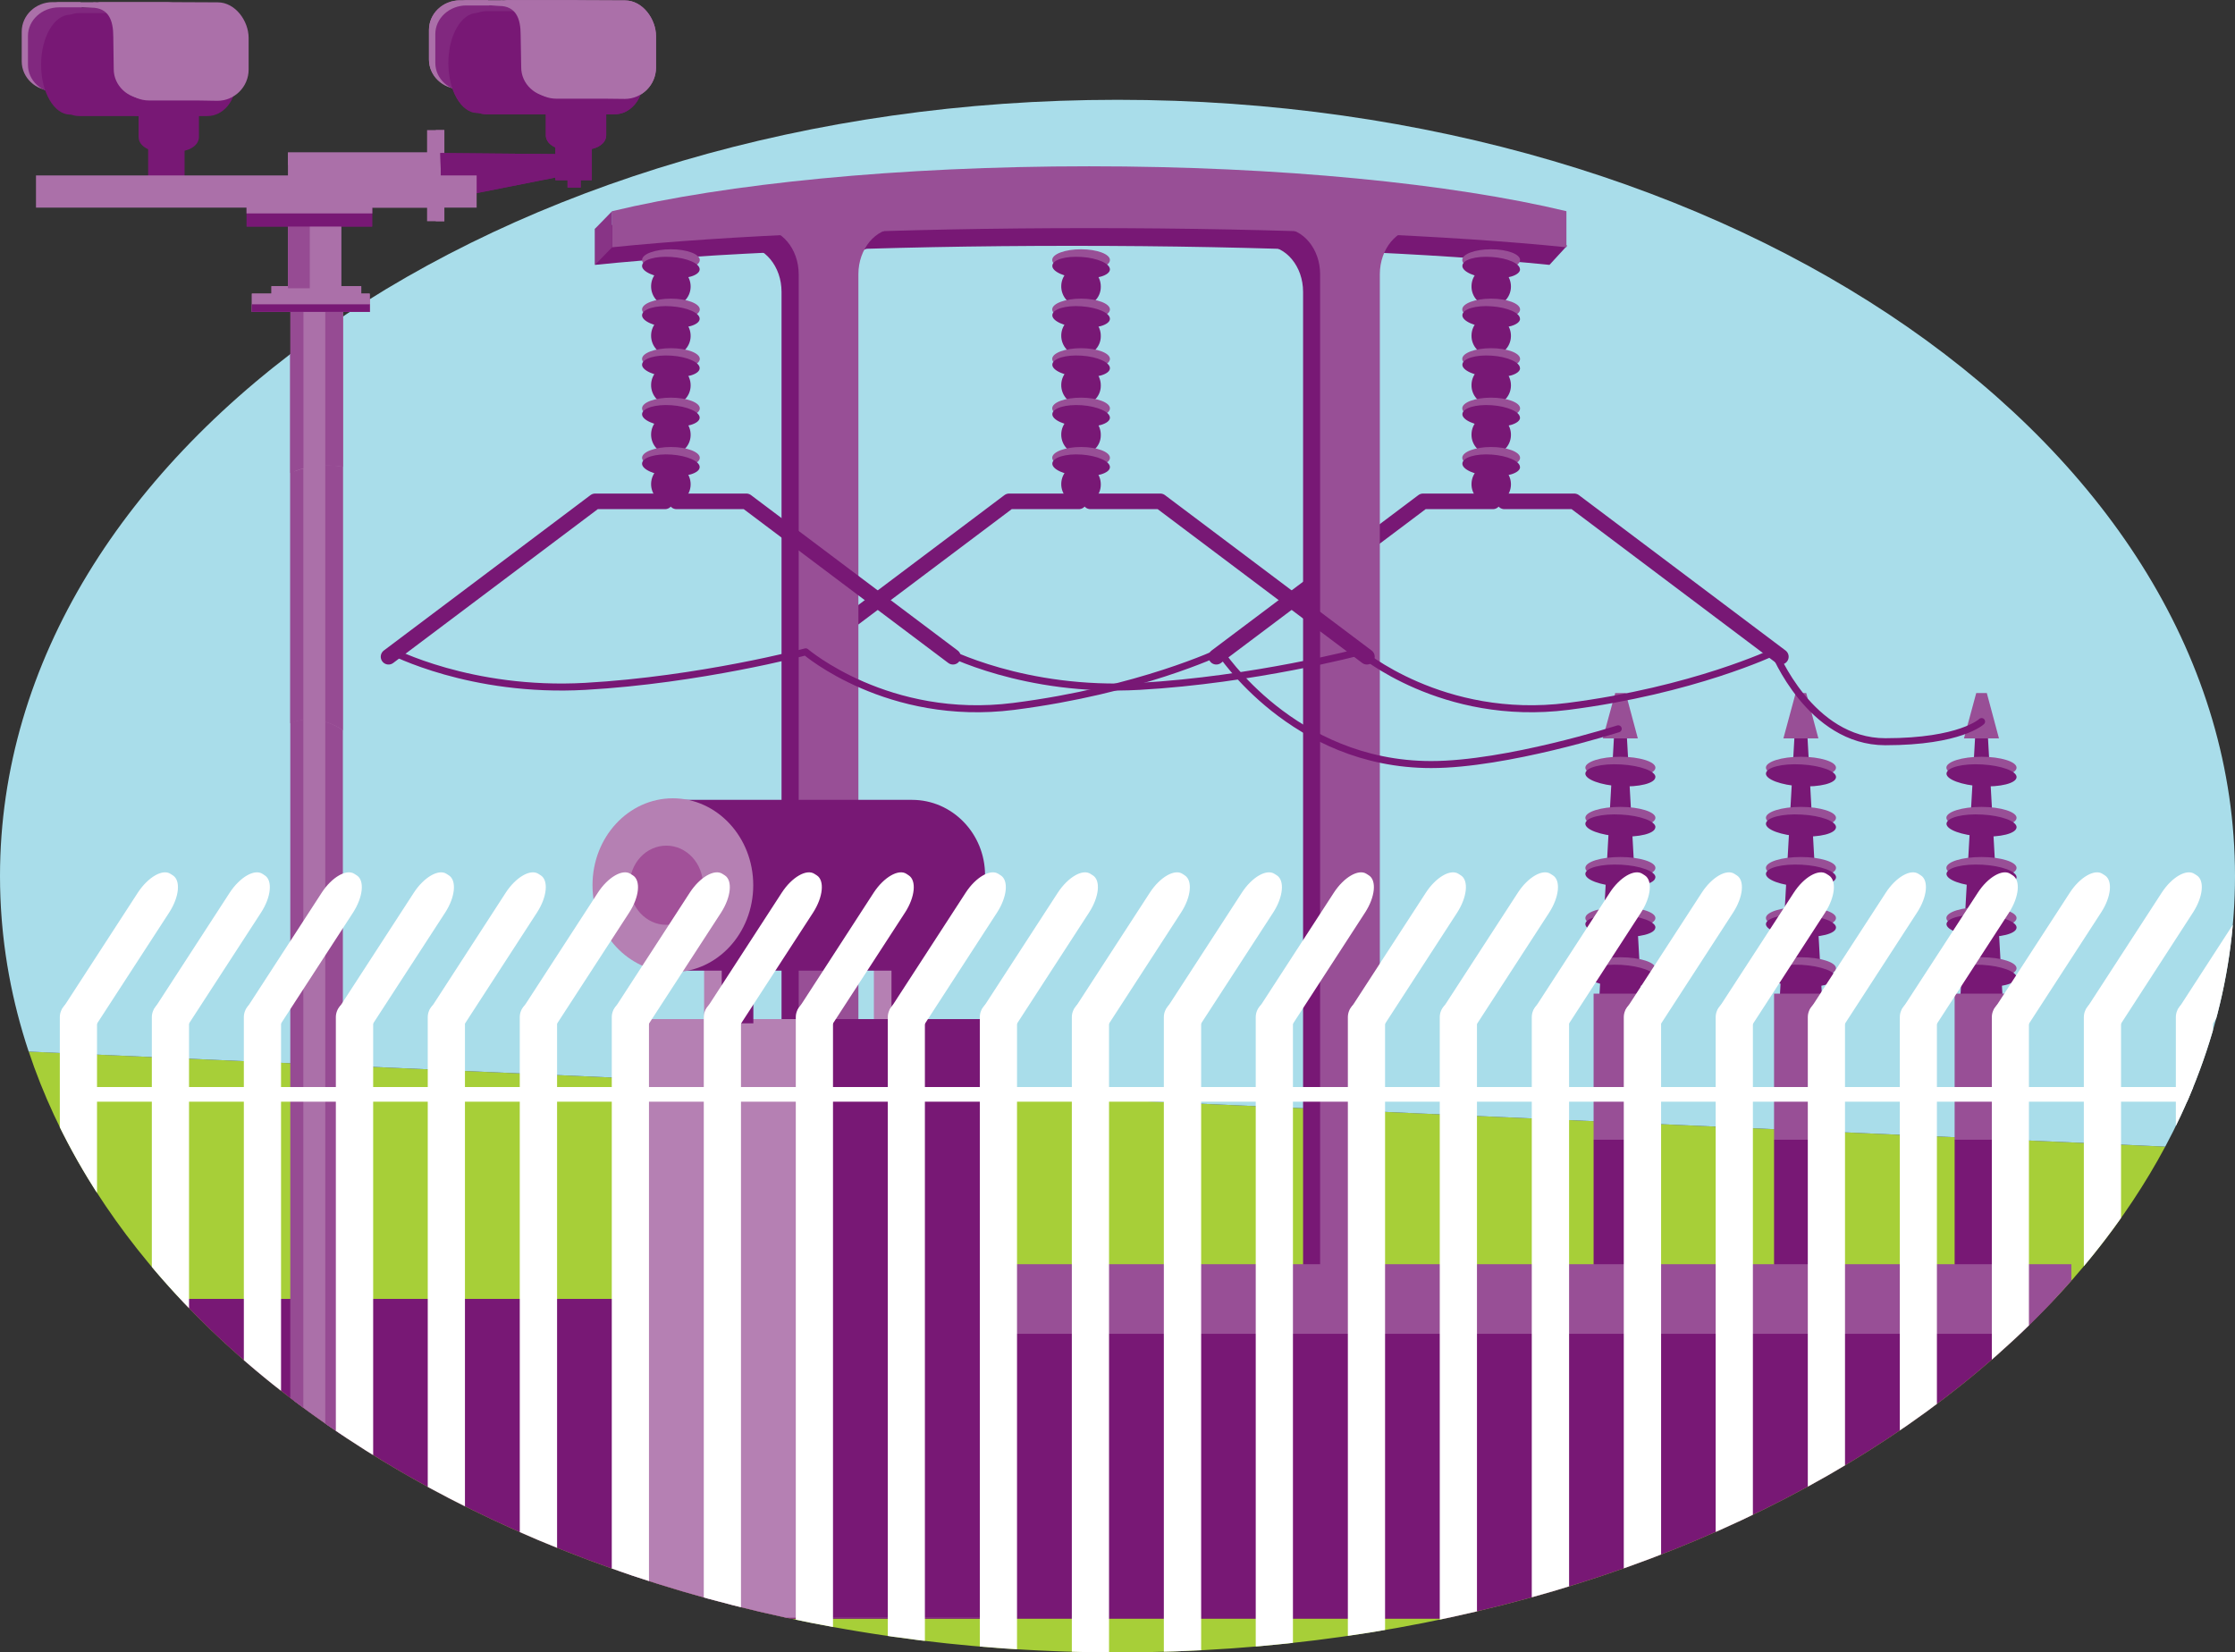 <?xml version="1.0" encoding="UTF-8"?>
<svg xmlns="http://www.w3.org/2000/svg" xmlns:xlink="http://www.w3.org/1999/xlink" id="Layer_2" viewBox="0 0 200.64 148.35">
  <rect x="0" y="0" width="200.64" height="148.35" fill="#333333" stroke="none"/>
  <defs>
    <style>.cls-1{clip-path:url(#clippath);}.cls-2,.cls-3,.cls-4{fill:none;}.cls-2,.cls-5,.cls-6,.cls-7,.cls-8,.cls-9,.cls-10,.cls-11,.cls-12,.cls-13,.cls-14,.cls-15,.cls-16{stroke-width:0px;}.cls-3{stroke-width:1.4px;}.cls-3,.cls-4{stroke:#781875;stroke-linecap:round;stroke-linejoin:round;}.cls-4{stroke-width:.63px;}.cls-5{fill:#781875;}.cls-6{fill:#883486;}.cls-7{fill:#964b93;}.cls-8{fill:#ab70a9;}.cls-9{fill:#a9ddea;}.cls-10{fill:#a7cf38;}.cls-11{fill:#a25199;}.cls-12{fill:#b580b3;}.cls-13{fill:#984f96;}.cls-14{fill:#81287f;}.cls-15{fill:#7c8d9c;}.cls-16{fill:#fff;}</style>
    <clipPath id="clippath">
      <path class="cls-2" d="m0,78.65c0,38.49,44.91,69.7,100.32,69.7s100.32-31.2,100.32-69.7S155.73,8.96,100.32,8.96,0,40.16,0,78.65Z"></path>
    </clipPath>
  </defs>
  <g id="Layer_2-2">
    <g id="Utilities_Graphic">
      <g id="CCTV">
        <g class="cls-1">
          <path class="cls-10" d="m2.58,94.41c10.28,30.9,50.14,53.94,97.75,53.94,43.11,0,79.86-18.89,94.05-45.41"></path>
          <path class="cls-9" d="m194.38,102.94c4.05-7.56,6.26-15.75,6.26-24.29,0-38.49-44.91-69.7-100.32-69.7S0,40.16,0,78.65c0,5.42.89,10.7,2.57,15.76"></path>
          <polyline class="cls-3" points="96.85 45.01 90.59 45.01 72.04 58.96"></polyline>
          <polyline class="cls-3" points="135.05 45.01 141.32 45.01 159.87 58.96"></polyline>
          <polyline class="cls-3" points="134.02 45.01 127.75 45.01 109.19 58.96"></polyline>
          <path class="cls-5" d="m139.09,23.78c-10.26-1.05-25.65-1.71-42.85-1.71s-32.56.66-42.82,1.71v-3.24c10.26-2.46,25.63-4.03,42.82-4.03s34.2,3.07,44.45,5.54l-1.59,1.73h-.01Z"></path>
          <path class="cls-5" d="m70.16,122.46V26.2c0-2.28-1.53-4.13-3.42-4.13h12.21c-1.89,0-3.42,1.85-3.42,4.13v96.09l-5.36.17h-.01Z"></path>
          <path class="cls-5" d="m116.98,122.46V26.2c0-2.28-1.53-4.13-3.43-4.13h12.21c-1.9,0-3.43,1.85-3.43,4.13v96.09l-5.36.17h0Z"></path>
          <path class="cls-13" d="m140.62,22.2c-10.26-1.05-25.64-1.72-42.85-1.72s-32.57.67-42.82,1.72v-3.24c10.25-2.46,25.63-4.03,42.82-4.03s32.59,1.57,42.85,4.03v3.24Z"></path>
          <path class="cls-13" d="m71.7,120.88V24.62c0-2.27-1.54-4.12-3.43-4.12h12.21c-1.89,0-3.42,1.84-3.42,4.12v96.09l-5.35.17h-.01Z"></path>
          <path class="cls-13" d="m118.51,120.88V24.62c0-2.27-1.53-4.12-3.43-4.12h12.21c-1.89,0-3.42,1.84-3.42,4.12v96.09s-5.36.17-5.36.17Z"></path>
          <polygon class="cls-6" points="54.95 18.96 53.41 20.54 53.41 23.78 54.95 22.2 54.95 18.96"></polygon>
          <path class="cls-13" d="m62.82,23.34c0,.54-1.16.97-2.59.97s-2.59-.43-2.59-.97,1.17-.96,2.59-.96,2.59.43,2.59.96Z"></path>
          <path class="cls-5" d="m62.81,24.19c-.02.54-1.2.89-2.63.8s-2.57-.61-2.54-1.13c.02-.55,1.21-.89,2.63-.79,1.44.09,2.57.6,2.54,1.13h0Z"></path>
          <path class="cls-5" d="m62,25.76c-.02.99-.83,1.77-1.81,1.75-.98-.02-1.76-.84-1.74-1.84.02-.99.82-1.77,1.81-1.75.98.02,1.76.85,1.74,1.84Z"></path>
          <path class="cls-13" d="m62.82,27.78c0,.53-1.16.96-2.59.96s-2.59-.43-2.59-.96,1.17-.97,2.59-.97,2.59.44,2.59.97Z"></path>
          <path class="cls-5" d="m62.81,28.63c-.02.54-1.2.89-2.63.8-1.43-.1-2.57-.61-2.54-1.14.02-.54,1.21-.9,2.63-.79,1.44.1,2.57.6,2.54,1.14h0Z"></path>
          <path class="cls-5" d="m62,30.19c-.02.99-.83,1.77-1.81,1.75-.98-.02-1.76-.85-1.74-1.84.02-.99.82-1.77,1.81-1.75.98.02,1.76.85,1.74,1.84Z"></path>
          <path class="cls-13" d="m62.82,32.22c0,.53-1.16.97-2.59.97s-2.59-.44-2.59-.97,1.17-.96,2.59-.96,2.59.43,2.59.96Z"></path>
          <path class="cls-5" d="m62.81,33.07c-.02.53-1.2.89-2.63.79s-2.57-.61-2.54-1.13c.02-.54,1.21-.9,2.63-.8,1.44.09,2.57.61,2.54,1.14Z"></path>
          <path class="cls-5" d="m62,34.64c-.02.98-.83,1.77-1.81,1.74-.98-.02-1.76-.85-1.74-1.84.02-.99.82-1.77,1.81-1.75.98.02,1.76.85,1.74,1.84h0Z"></path>
          <path class="cls-13" d="m62.82,36.66c0,.54-1.16.97-2.59.97s-2.59-.43-2.59-.97,1.17-.96,2.59-.96,2.59.43,2.59.96Z"></path>
          <path class="cls-5" d="m62.81,37.51c-.02.53-1.2.89-2.63.8-1.43-.1-2.57-.61-2.54-1.14.02-.53,1.21-.89,2.63-.79,1.44.1,2.57.6,2.54,1.14h0Z"></path>
          <path class="cls-5" d="m62,39.08c-.02.98-.83,1.76-1.81,1.74-.98-.02-1.76-.85-1.74-1.84.02-.99.82-1.76,1.81-1.75.98.02,1.76.85,1.74,1.84h0Z"></path>
          <path class="cls-13" d="m62.82,41.1c0,.53-1.16.97-2.59.97s-2.59-.44-2.59-.97,1.17-.97,2.59-.97,2.59.44,2.59.97Z"></path>
          <path class="cls-5" d="m62.81,41.95c-.02.53-1.2.89-2.63.8-1.43-.1-2.57-.61-2.54-1.14.02-.54,1.21-.9,2.63-.8,1.44.1,2.57.61,2.54,1.14Z"></path>
          <path class="cls-5" d="m62,43.52c-.02.98-.83,1.76-1.81,1.74-.98-.02-1.76-.85-1.74-1.83.02-.99.82-1.77,1.81-1.75.98.02,1.76.85,1.74,1.84Z"></path>
          <path class="cls-13" d="m136.46,23.34c0,.54-1.16.97-2.6.97s-2.59-.43-2.59-.97,1.16-.96,2.59-.96,2.6.43,2.6.96Z"></path>
          <path class="cls-5" d="m136.46,24.19c-.03.54-1.2.89-2.64.8-1.43-.09-2.57-.61-2.54-1.13.02-.55,1.2-.89,2.63-.79,1.43.09,2.57.6,2.54,1.13h0Z"></path>
          <path class="cls-5" d="m135.64,25.76c-.02.99-.82,1.77-1.8,1.75s-1.77-.84-1.74-1.84c.02-.99.82-1.77,1.8-1.75s1.76.85,1.74,1.84Z"></path>
          <path class="cls-13" d="m136.46,27.78c0,.53-1.16.96-2.6.96s-2.59-.43-2.59-.96,1.16-.97,2.59-.97,2.6.44,2.6.97Z"></path>
          <path class="cls-5" d="m136.46,28.63c-.03.54-1.2.89-2.64.8-1.43-.1-2.57-.61-2.54-1.14.02-.54,1.2-.9,2.63-.79,1.43.1,2.57.6,2.54,1.14h0Z"></path>
          <path class="cls-5" d="m135.64,30.19c-.02.99-.82,1.77-1.8,1.75s-1.77-.85-1.74-1.84c.02-.99.82-1.77,1.8-1.75s1.76.85,1.74,1.84Z"></path>
          <path class="cls-13" d="m136.46,32.22c0,.53-1.16.97-2.6.97s-2.59-.44-2.59-.97,1.16-.96,2.59-.96,2.6.43,2.6.96Z"></path>
          <path class="cls-5" d="m136.46,33.07c-.03.53-1.2.89-2.64.79-1.43-.1-2.57-.61-2.54-1.13.02-.54,1.2-.9,2.63-.8,1.43.09,2.57.61,2.54,1.14h0Z"></path>
          <path class="cls-5" d="m135.64,34.64c-.02.98-.82,1.77-1.8,1.74-.98-.02-1.77-.85-1.74-1.84.02-.99.82-1.77,1.8-1.75s1.76.85,1.74,1.84h0Z"></path>
          <path class="cls-13" d="m136.46,36.66c0,.54-1.16.97-2.6.97s-2.59-.43-2.59-.97,1.16-.96,2.59-.96,2.6.43,2.6.96Z"></path>
          <path class="cls-5" d="m136.46,37.51c-.03.53-1.2.89-2.64.8-1.43-.1-2.57-.61-2.54-1.14.02-.53,1.2-.89,2.63-.79,1.43.1,2.57.6,2.54,1.14h0Z"></path>
          <path class="cls-5" d="m135.64,39.08c-.02.98-.82,1.76-1.8,1.74-.98-.02-1.77-.85-1.74-1.84.02-.99.82-1.76,1.8-1.75.98.02,1.76.85,1.74,1.84h0Z"></path>
          <path class="cls-13" d="m136.46,41.1c0,.53-1.16.97-2.6.97s-2.59-.44-2.59-.97,1.16-.97,2.59-.97,2.6.44,2.6.97Z"></path>
          <path class="cls-5" d="m136.46,41.95c-.03.53-1.2.89-2.64.8-1.43-.1-2.57-.61-2.54-1.14.02-.54,1.2-.9,2.63-.8,1.43.1,2.57.61,2.54,1.14h0Z"></path>
          <path class="cls-5" d="m135.64,43.52c-.02.98-.82,1.76-1.8,1.74-.98-.02-1.77-.85-1.74-1.83.02-.99.82-1.77,1.8-1.75s1.76.85,1.74,1.84Z"></path>
          <path class="cls-13" d="m99.64,23.34c0,.54-1.16.97-2.59.97s-2.59-.43-2.59-.97,1.16-.96,2.59-.96,2.59.43,2.59.96Z"></path>
          <path class="cls-5" d="m99.64,24.19c-.02.54-1.2.89-2.63.8s-2.57-.61-2.54-1.13c.02-.55,1.21-.89,2.63-.79,1.43.09,2.56.6,2.54,1.13h0Z"></path>
          <path class="cls-5" d="m98.82,25.76c0,.99-.82,1.77-1.81,1.75-.98-.02-1.76-.84-1.74-1.84.02-.99.82-1.77,1.81-1.75.98.02,1.76.85,1.74,1.84Z"></path>
          <path class="cls-13" d="m99.64,27.78c0,.53-1.16.96-2.59.96s-2.59-.43-2.59-.96,1.16-.97,2.59-.97,2.59.44,2.59.97Z"></path>
          <path class="cls-5" d="m99.64,28.63c-.02.54-1.2.89-2.63.8-1.43-.1-2.57-.61-2.54-1.14.02-.54,1.21-.9,2.63-.79,1.43.1,2.56.6,2.54,1.14h0Z"></path>
          <path class="cls-5" d="m98.82,30.19c0,.99-.82,1.77-1.81,1.75-.98-.02-1.76-.85-1.74-1.84.02-.99.82-1.77,1.81-1.75.98.02,1.76.85,1.74,1.84Z"></path>
          <path class="cls-13" d="m99.64,32.22c0,.53-1.16.97-2.59.97s-2.59-.44-2.59-.97,1.16-.96,2.59-.96,2.59.43,2.59.96Z"></path>
          <path class="cls-5" d="m99.64,33.07c-.02.53-1.2.89-2.63.79s-2.57-.61-2.54-1.13c.02-.54,1.21-.9,2.63-.8,1.43.09,2.56.61,2.54,1.14Z"></path>
          <path class="cls-5" d="m98.82,34.64c0,.98-.82,1.77-1.81,1.74-.98-.02-1.76-.85-1.74-1.84s.82-1.77,1.81-1.75c.98.02,1.76.85,1.74,1.84h0Z"></path>
          <path class="cls-13" d="m99.64,36.66c0,.54-1.16.97-2.59.97s-2.59-.43-2.59-.97,1.16-.96,2.59-.96,2.59.43,2.59.96Z"></path>
          <path class="cls-5" d="m99.64,37.51c-.02.53-1.2.89-2.63.8-1.43-.1-2.57-.61-2.54-1.14.02-.53,1.21-.89,2.63-.79,1.43.1,2.56.6,2.54,1.14h0Z"></path>
          <path class="cls-5" d="m98.82,39.08c0,.98-.82,1.76-1.81,1.74-.98-.02-1.76-.85-1.74-1.84.02-.99.82-1.76,1.81-1.75.98.02,1.76.85,1.74,1.84h0Z"></path>
          <path class="cls-13" d="m99.64,41.1c0,.53-1.16.97-2.59.97s-2.59-.44-2.59-.97,1.16-.97,2.59-.97,2.59.44,2.59.97Z"></path>
          <path class="cls-5" d="m99.64,41.95c-.02.53-1.2.89-2.63.8-1.43-.1-2.57-.61-2.54-1.14.02-.54,1.21-.9,2.63-.8,1.43.1,2.56.61,2.54,1.14Z"></path>
          <path class="cls-5" d="m98.82,43.52c0,.98-.82,1.76-1.81,1.74-.98-.02-1.76-.85-1.74-1.83.02-.99.82-1.77,1.81-1.75.98.02,1.76.85,1.74,1.84Z"></path>
          <polyline class="cls-5" points="147.35 89.61 143.57 89.61 144.9 65.99 146.04 65.99 147.36 89.61 143.58 89.61"></polyline>
          <polyline class="cls-13" points="147.03 66.29 143.89 66.29 145 62.22 145.94 62.22 147.03 66.29 143.91 66.29"></polyline>
          <path class="cls-13" d="m148.61,68.92c0,.54-1.41.98-3.15.98s-3.14-.44-3.14-.98,1.41-.98,3.14-.98,3.15.44,3.15.98Z"></path>
          <path class="cls-5" d="m148.6,69.78c-.02.54-1.46.9-3.19.81-1.73-.1-3.12-.62-3.09-1.15.03-.55,1.47-.91,3.2-.81,1.74.1,3.13.61,3.09,1.15h0Z"></path>
          <path class="cls-13" d="m148.61,73.42c0,.54-1.41.98-3.15.98s-3.14-.44-3.14-.98,1.41-.98,3.14-.98,3.15.45,3.15.98Z"></path>
          <path class="cls-5" d="m148.6,74.28c-.02.55-1.46.91-3.19.81-1.73-.1-3.12-.61-3.09-1.15s1.47-.91,3.2-.81c1.74.09,3.13.61,3.09,1.15h0Z"></path>
          <path class="cls-13" d="m148.61,77.92c0,.54-1.41.98-3.15.98s-3.14-.43-3.14-.98,1.41-.98,3.14-.98,3.15.44,3.15.98Z"></path>
          <path class="cls-5" d="m148.6,78.78c-.02.54-1.46.9-3.19.81-1.73-.1-3.12-.61-3.09-1.15s1.47-.9,3.2-.81c1.74.09,3.13.61,3.09,1.15h0Z"></path>
          <path class="cls-13" d="m148.61,82.42c0,.54-1.41.99-3.15.99s-3.14-.44-3.14-.99,1.41-.98,3.14-.98,3.15.44,3.15.98Z"></path>
          <path class="cls-5" d="m148.6,83.29c-.02.54-1.46.9-3.19.81-1.73-.1-3.12-.62-3.09-1.15.03-.54,1.47-.9,3.2-.81,1.74.1,3.13.61,3.09,1.15h0Z"></path>
          <path class="cls-13" d="m148.61,86.93c0,.54-1.41.98-3.15.98s-3.14-.44-3.14-.98,1.41-.99,3.14-.99,3.15.45,3.15.99Z"></path>
          <path class="cls-5" d="m148.6,87.78c-.02.54-1.46.91-3.19.81-1.73-.1-3.12-.62-3.09-1.16s1.47-.9,3.2-.81c1.74.1,3.13.62,3.09,1.15h0Z"></path>
          <rect class="cls-13" x="143.06" y="89.21" width="4.82" height="13.12"></rect>
          <rect class="cls-5" x="143.06" y="102.32" width="4.82" height="11.78"></rect>
          <polyline class="cls-5" points="163.56 89.61 159.77 89.61 161.1 65.99 162.25 65.99 163.57 89.61 159.79 89.61"></polyline>
          <polyline class="cls-13" points="163.24 66.29 160.1 66.29 161.2 62.22 162.15 62.22 163.24 66.29 160.11 66.29"></polyline>
          <path class="cls-13" d="m164.82,68.92c0,.54-1.41.98-3.15.98s-3.14-.44-3.14-.98,1.41-.98,3.14-.98,3.15.44,3.15.98Z"></path>
          <path class="cls-5" d="m164.82,69.78c-.03.54-1.46.9-3.2.81-1.73-.1-3.12-.62-3.09-1.15.04-.55,1.47-.91,3.2-.81,1.74.1,3.13.61,3.09,1.15Z"></path>
          <path class="cls-13" d="m164.82,73.42c0,.54-1.41.98-3.15.98s-3.14-.44-3.14-.98,1.41-.98,3.14-.98,3.15.45,3.15.98Z"></path>
          <path class="cls-5" d="m164.82,74.28c-.03.55-1.46.91-3.2.81-1.73-.1-3.12-.61-3.09-1.15.04-.54,1.47-.91,3.2-.81,1.74.09,3.13.61,3.09,1.15Z"></path>
          <path class="cls-13" d="m164.82,77.92c0,.54-1.41.98-3.15.98s-3.14-.43-3.14-.98,1.41-.98,3.14-.98,3.15.44,3.15.98Z"></path>
          <path class="cls-5" d="m164.82,78.78c-.03.54-1.46.9-3.2.81-1.73-.1-3.12-.61-3.09-1.15.04-.54,1.47-.9,3.2-.81,1.74.09,3.13.61,3.09,1.15Z"></path>
          <path class="cls-13" d="m164.82,82.42c0,.54-1.41.99-3.15.99s-3.14-.44-3.14-.99,1.41-.98,3.14-.98,3.15.44,3.15.98Z"></path>
          <path class="cls-5" d="m164.82,83.29c-.03.54-1.46.9-3.2.81-1.73-.1-3.12-.62-3.09-1.15.04-.54,1.47-.9,3.2-.81,1.74.1,3.13.61,3.09,1.15Z"></path>
          <path class="cls-13" d="m164.82,86.93c0,.54-1.41.98-3.15.98s-3.14-.44-3.14-.98,1.41-.99,3.14-.99,3.15.45,3.15.99Z"></path>
          <path class="cls-5" d="m164.82,87.78c-.03.54-1.46.91-3.2.81-1.73-.1-3.12-.62-3.09-1.16.04-.54,1.47-.9,3.2-.81,1.74.1,3.13.62,3.09,1.15h0Z"></path>
          <rect class="cls-13" x="159.26" y="89.21" width="4.82" height="13.12"></rect>
          <rect class="cls-5" x="159.26" y="102.32" width="4.82" height="11.78"></rect>
          <polyline class="cls-5" points="179.76 89.61 175.98 89.61 177.32 65.99 178.45 65.99 179.78 89.61 175.99 89.61"></polyline>
          <polyline class="cls-13" points="179.44 66.29 176.31 66.29 177.41 62.22 178.36 62.22 179.45 66.29 176.32 66.29"></polyline>
          <path class="cls-13" d="m181.03,68.92c0,.54-1.41.98-3.15.98s-3.15-.44-3.15-.98,1.41-.98,3.15-.98,3.15.44,3.15.98Z"></path>
          <path class="cls-5" d="m181.03,69.78c-.03.54-1.46.9-3.2.81-1.73-.1-3.12-.62-3.09-1.15.04-.55,1.47-.91,3.2-.81,1.74.1,3.13.61,3.09,1.15Z"></path>
          <path class="cls-13" d="m181.03,73.42c0,.54-1.41.98-3.15.98s-3.15-.44-3.15-.98,1.41-.98,3.15-.98,3.15.45,3.15.98Z"></path>
          <path class="cls-5" d="m181.03,74.28c-.03.55-1.46.91-3.2.81-1.73-.1-3.12-.61-3.09-1.15.04-.54,1.47-.91,3.2-.81,1.74.09,3.13.61,3.09,1.15Z"></path>
          <path class="cls-13" d="m181.03,77.92c0,.54-1.41.98-3.15.98s-3.15-.43-3.15-.98,1.41-.98,3.15-.98,3.15.44,3.15.98Z"></path>
          <path class="cls-5" d="m181.03,78.78c-.03.54-1.46.9-3.2.81-1.73-.1-3.12-.61-3.09-1.15.04-.54,1.47-.9,3.2-.81,1.74.09,3.13.61,3.09,1.15Z"></path>
          <path class="cls-13" d="m181.03,82.42c0,.54-1.41.99-3.15.99s-3.15-.44-3.15-.99,1.41-.98,3.15-.98,3.15.44,3.15.98Z"></path>
          <path class="cls-5" d="m181.03,83.29c-.03.54-1.46.9-3.2.81-1.73-.1-3.12-.62-3.09-1.15.04-.54,1.47-.9,3.2-.81,1.74.1,3.13.61,3.09,1.15Z"></path>
          <path class="cls-13" d="m181.03,86.93c0,.54-1.41.98-3.15.98s-3.15-.44-3.15-.98,1.41-.99,3.15-.99,3.15.45,3.15.99Z"></path>
          <path class="cls-5" d="m181.03,87.78c-.03.54-1.46.91-3.2.81-1.73-.1-3.12-.62-3.09-1.16.04-.54,1.47-.9,3.2-.81,1.74.1,3.13.62,3.09,1.15h0Z"></path>
          <rect class="cls-13" x="175.47" y="89.21" width="4.83" height="13.12"></rect>
          <rect class="cls-5" x="175.47" y="102.32" width="4.83" height="11.78"></rect>
          <rect class="cls-5" x="9.18" y="116.61" width="187.79" height="28.72"></rect>
          <rect class="cls-13" x="90.55" y="113.5" width="95.4" height="6.25"></rect>
          <rect class="cls-12" x="55.45" y="91.49" width="35.62" height="53.75"></rect>
          <rect class="cls-12" x="78.45" y="85.94" width="3.78" height="5.7"></rect>
          <rect class="cls-5" x="80.03" y="85.94" width="2.84" height="5.7"></rect>
          <rect class="cls-12" x="63.21" y="86.17" width="3.78" height="5.7"></rect>
          <rect class="cls-5" x="64.79" y="86.17" width="2.84" height="5.7"></rect>
          <path class="cls-5" d="m88.43,80.37c0,3.74-2.94,6.77-6.55,6.77h-20.86c-3.62,0-6.54-3.03-6.54-6.77v-1.8c0-3.74,2.93-6.76,6.54-6.76h20.86c3.61,0,6.55,3.03,6.55,6.76v1.8Z"></path>
          <path class="cls-12" d="m67.62,79.47c0,4.32-3.24,7.81-7.22,7.81s-7.21-3.49-7.21-7.81,3.23-7.8,7.21-7.8,7.22,3.49,7.22,7.8Z"></path>
          <path class="cls-11" d="m63.11,79.47c0,1.97-1.47,3.56-3.29,3.56s-3.29-1.59-3.29-3.56,1.47-3.55,3.29-3.55,3.29,1.59,3.29,3.55Z"></path>
          <rect class="cls-5" x="73.57" y="91.49" width="17.49" height="53.75"></rect>
          <polyline class="cls-3" points="60.73 45.01 67 45.01 85.55 58.96"></polyline>
          <polyline class="cls-3" points="59.7 45.01 53.43 45.01 34.88 58.96"></polyline>
          <polyline class="cls-3" points="122.71 58.96 104.16 45.01 97.89 45.01"></polyline>
          <path class="cls-4" d="m84.85,58.45s7.11,3.75,17.43,3.17c10.31-.58,19.79-3.1,19.79-3.1,0,0,7.39,6.33,18.68,4.9,11.28-1.44,18.53-4.9,18.53-4.9,0,0,3.21,8.07,9.97,8.07s8.64-1.81,8.64-1.81"></path>
          <path class="cls-4" d="m35.12,58.45s7.11,3.75,17.42,3.17c10.31-.58,19.79-3.1,19.79-3.1,0,0,7.39,6.33,18.67,4.9,11.29-1.44,18.53-4.9,18.53-4.9,0,0,6.52,10.12,18.95,10.12,6.77,0,16.79-3.21,16.79-3.21"></path>
          <rect class="cls-5" x="13.3" y="12.74" width="3.27" height="3.6"></rect>
          <path class="cls-5" d="m17.86,12.3c0,.71-.81,1.28-1.8,1.28h-1.82c-1,0-1.8-.56-1.8-1.28v-3.05c0-.72.81-1.28,1.8-1.28h1.82c.99,0,1.8.56,1.8,1.28v3.05Z"></path>
          <path class="cls-5" d="m12.51,10.42c-1.41,0-2.56-1.37-2.56-3.08v-3.1c0-1.7,1.15-3.07,2.56-3.07h6.11c1.41,0,2.56,1.37,2.56,3.07v3.1c0,1.71-1.14,3.08-2.56,3.08h-6.11Z"></path>
          <path class="cls-8" d="m9.08,8.15h-4.34c-1.54,0-2.79-1.18-2.79-2.64v-2.67c0-1.46,1.24-2.65,2.78-2.65h2.5"></path>
          <path class="cls-14" d="m9.64,8.39h-4.34c-1.54,0-2.79-1.14-2.79-2.57v-2.59c0-1.42,1.26-2.57,2.79-2.57h5.47"></path>
          <path class="cls-5" d="m7.12,10.42c-1.41,0-2.56-1.37-2.56-3.08v-3.1c0-1.7,1.15-3.07,2.56-3.07h6.11c1.41,0,2.56,1.37,2.56,3.07v3.1c0,1.71-1.15,3.08-2.56,3.08h-6.11Z"></path>
          <path class="cls-5" d="m8.91,5.81c0,2.47-1.16,4.48-2.61,4.48s-2.61-2.01-2.61-4.48S4.86,1.32,6.3,1.32s2.61,2.01,2.61,4.49Z"></path>
          <path class="cls-8" d="m7.34.64l.87.05c1.54,0,1.96,1.13,1.96,2.6l.04,2.92c0,1.47,1.26,2.66,2.8,2.66h4.34l1.82.03c1.53,0,2.78-1.23,2.78-2.76v-2.79c0-1.53-1.25-2.76-2.78-2.76l-4.07-.39H4.98"></path>
          <path class="cls-8" d="m8.38.19v-.03c1.54,0,2.27,1.7,2.27,3.2l-.06,2.95c0,1.5,1.25,2.71,2.79,2.71h4.34l1.8.03c1.54,0,2.8-1.26,2.8-2.81v-2.83c0-1.56-1.22-3.2-2.77-3.2l-4.38-.02"></path>
          <rect class="cls-8" x="23.43" y="132.79" width="11.01" height="77.59"></rect>
          <rect class="cls-7" x="23.43" y="132.79" width="1.95" height="77.59"></rect>
          <rect class="cls-7" x="32.74" y="132.79" width="1.7" height="77.59"></rect>
          <rect class="cls-8" x="26.39" y="26.79" width="4.37" height="106.42"></rect>
          <rect class="cls-7" x="29.2" y="26.79" width="1.57" height="106.42"></rect>
          <rect class="cls-7" x="26.06" y="26.79" width="1.17" height="106.42"></rect>
          <rect class="cls-8" x="24.37" y="25.69" width="8.06" height="1.23"></rect>
          <rect class="cls-15" x="24.37" y="26.41" width="8.06" height=".51"></rect>
          <rect class="cls-8" x="22.61" y="26.36" width="10.58" height="1.64"></rect>
          <rect class="cls-5" x="22.61" y="27.32" width="10.58" height=".68"></rect>
          <rect class="cls-8" x="25.85" y="20.18" width="4.78" height="5.7"></rect>
          <rect class="cls-7" x="25.85" y="20.18" width="1.96" height="5.7"></rect>
          <rect class="cls-5" x="22.14" y="18.32" width="11.27" height="2.02"></rect>
          <rect class="cls-8" x="22.14" y="18.32" width="11.27" height=".84"></rect>
          <rect class="cls-8" x="25.85" y="13.69" width="13.12" height="4.95"></rect>
          <rect class="cls-8" x="25.85" y="13.69" width="13.12" height="1.14"></rect>
          <rect class="cls-8" x="38.34" y="11.68" width="1.55" height="8.18"></rect>
          <rect class="cls-8" x="39.12" y="11.68" width=".77" height="8.18"></rect>
          <polygon class="cls-5" points="39.53 13.74 51.56 13.85 51.56 15.6 39.64 17.96 39.53 13.74"></polygon>
          <rect class="cls-5" x="49.86" y="12.58" width="3.27" height="3.6"></rect>
          <rect class="cls-5" x="50.95" y="15.94" width="1.18" height=".9"></rect>
          <path class="cls-5" d="m54.42,12.15c0,.71-.81,1.27-1.8,1.27h-1.82c-1,0-1.8-.56-1.8-1.27v-3.05c0-.71.81-1.28,1.8-1.28h1.82c.99,0,1.8.57,1.8,1.28v3.05Z"></path>
          <path class="cls-5" d="m49.08,10.26c-1.41,0-2.56-1.38-2.56-3.08v-3.11c0-1.7,1.15-3.07,2.56-3.07h6.11c1.41,0,2.56,1.37,2.56,3.07v3.11c0,1.7-1.14,3.08-2.56,3.08h-6.11Z"></path>
          <path class="cls-8" d="m45.64,7.99h-4.34c-1.54,0-2.79-1.18-2.79-2.64v-2.67c0-1.46,1.25-2.65,2.79-2.65h2.5"></path>
          <path class="cls-14" d="m46.21,8.22h-4.34c-1.54,0-2.79-1.14-2.79-2.57v-2.59c0-1.42,1.26-2.57,2.79-2.57h5.47"></path>
          <path class="cls-5" d="m43.68,10.26c-1.41,0-2.56-1.38-2.56-3.08v-3.11c0-1.7,1.15-3.07,2.56-3.07h6.11c1.41,0,2.56,1.37,2.56,3.07v3.11c0,1.7-1.15,3.08-2.56,3.08h-6.11Z"></path>
          <path class="cls-5" d="m45.47,5.65c0,2.48-1.16,4.49-2.61,4.49s-2.61-2.01-2.61-4.49,1.17-4.49,2.61-4.49,2.61,2.01,2.61,4.49Z"></path>
          <path class="cls-8" d="m43.91.47l.87.06c1.54,0,1.96,1.13,1.96,2.6l.05,2.92c0,1.48,1.26,2.66,2.8,2.66h4.34l1.82.03c1.53,0,2.78-1.23,2.78-2.76v-2.79c0-1.53-1.25-2.76-2.78-2.76l-4.07-.39h-10.12"></path>
          <path class="cls-8" d="m44.95.02v-.02c1.54,0,2.27,1.7,2.27,3.2l-.06,2.95c0,1.51,1.25,2.71,2.79,2.71h4.34l1.8.02c1.54,0,2.8-1.26,2.8-2.81v-2.83c0-1.55-1.22-3.2-2.77-3.2l-4.38-.02"></path>
          <path class="cls-8" d="m26.39,64.79V26.79h4.37v38.77c-1.23-.9-2.93-1.21-4.37-.77Z"></path>
          <path class="cls-7" d="m29.2,64.81V26.79h1.57v38.77c-.46-.34-1-.59-1.57-.75Z"></path>
          <path class="cls-7" d="m26.06,64.93V26.79h1.17v37.85c-.41.04-.8.14-1.17.29Z"></path>
          <rect class="cls-8" x="24.37" y="25.69" width="8.06" height="1.23"></rect>
          <rect class="cls-15" x="24.37" y="26.41" width="8.06" height=".51"></rect>
          <rect class="cls-8" x="22.61" y="26.36" width="10.58" height="1.64"></rect>
          <rect class="cls-5" x="22.61" y="27.32" width="10.58" height=".68"></rect>
          <rect class="cls-8" x="25.85" y="20.18" width="4.78" height="5.7"></rect>
          <rect class="cls-7" x="25.85" y="20.18" width="1.96" height="5.7"></rect>
          <rect class="cls-5" x="22.14" y="18.32" width="11.27" height="2.02"></rect>
          <rect class="cls-8" x="22.14" y="18.32" width="11.27" height=".84"></rect>
          <polygon class="cls-5" points="39.53 13.74 51.56 13.85 51.56 15.6 39.64 17.96 39.53 13.74"></polygon>
          <rect class="cls-5" x="49.86" y="12.58" width="3.27" height="3.6"></rect>
          <rect class="cls-5" x="50.95" y="15.94" width="1.18" height=".9"></rect>
          <path class="cls-5" d="m54.42,12.15c0,.71-.81,1.27-1.8,1.27h-1.82c-1,0-1.8-.56-1.8-1.27v-3.05c0-.71.81-1.28,1.8-1.28h1.82c.99,0,1.8.57,1.8,1.28v3.05Z"></path>
          <path class="cls-5" d="m49.08,10.26c-1.41,0-2.56-1.38-2.56-3.08v-3.11c0-1.7,1.15-3.07,2.56-3.07h6.11c1.41,0,2.56,1.37,2.56,3.07v3.11c0,1.7-1.14,3.08-2.56,3.08h-6.11Z"></path>
          <path class="cls-8" d="m45.64,7.99h-4.34c-1.54,0-2.79-1.18-2.79-2.64v-2.67c0-1.46,1.25-2.65,2.79-2.65h2.5"></path>
          <path class="cls-14" d="m46.21,8.22h-4.34c-1.54,0-2.79-1.14-2.79-2.57v-2.59c0-1.42,1.26-2.57,2.79-2.57h5.47"></path>
          <path class="cls-5" d="m43.68,10.26c-1.41,0-2.56-1.38-2.56-3.08v-3.11c0-1.7,1.15-3.07,2.56-3.07h6.11c1.41,0,2.56,1.37,2.56,3.07v3.11c0,1.7-1.15,3.08-2.56,3.08h-6.11Z"></path>
          <path class="cls-5" d="m45.47,5.65c0,2.48-1.16,4.49-2.61,4.49s-2.61-2.01-2.61-4.49,1.17-4.49,2.61-4.49,2.61,2.01,2.61,4.49Z"></path>
          <path class="cls-8" d="m43.91.47l.87.06c1.54,0,1.96,1.13,1.96,2.6l.05,2.92c0,1.48,1.26,2.66,2.8,2.66h4.34l1.82.03c1.53,0,2.78-1.23,2.78-2.76v-2.79c0-1.53-1.25-2.76-2.78-2.76l-4.07-.39h-10.12"></path>
          <path class="cls-8" d="m44.95.02v-.02c1.54,0,2.27,1.7,2.27,3.2l-.06,2.95c0,1.51,1.25,2.71,2.79,2.71h4.34l1.8.02c1.54,0,2.8-1.26,2.8-2.81v-2.83c0-1.55-1.22-3.2-2.77-3.2l-4.38-.02"></path>
          <rect class="cls-8" x="3.23" y="15.75" width="39.56" height="2.89"></rect>
          <path class="cls-16" d="m195.33,155.83c0,.84.69,1.52,1.54,1.52h.25c.85,0,1.54-.68,1.54-1.52v-64.51c0-.84-.69-1.52-1.54-1.52h-.25c-.85,0-1.54.68-1.54,1.52v64.51Z"></path>
          <path class="cls-16" d="m195.49,90.67l6.83-10.54c.91-1.38,2.22-2.14,2.92-1.68l.22.14c.71.46.56,1.94-.34,3.33l-6.9,10.64c-.92-.62-1.83-1.26-2.74-1.89h0Z"></path>
          <path class="cls-16" d="m187.07,155.83c0,.84.7,1.52,1.54,1.52h.25c.85,0,1.55-.68,1.55-1.52v-64.51c0-.84-.69-1.52-1.55-1.52h-.25c-.84,0-1.54.68-1.54,1.52v64.51Z"></path>
          <path class="cls-16" d="m187.23,90.67l6.84-10.54c.9-1.38,2.21-2.14,2.92-1.68l.22.14c.72.46.56,1.94-.34,3.33l-6.89,10.64c-.92-.62-1.84-1.26-2.75-1.89Z"></path>
          <path class="cls-16" d="m178.81,155.83c0,.84.7,1.52,1.54,1.52h.25c.85,0,1.54-.68,1.54-1.52v-64.51c0-.84-.69-1.52-1.54-1.52h-.25c-.84,0-1.54.68-1.54,1.52v64.51Z"></path>
          <path class="cls-16" d="m178.98,90.67l6.84-10.54c.9-1.38,2.22-2.14,2.92-1.68l.22.14c.72.46.57,1.94-.34,3.33l-6.9,10.64c-.92-.62-1.83-1.26-2.74-1.89Z"></path>
          <path class="cls-16" d="m170.55,155.83c0,.84.69,1.52,1.53,1.52h.26c.85,0,1.54-.68,1.54-1.52v-64.51c0-.84-.69-1.52-1.54-1.52h-.26c-.84,0-1.53.68-1.53,1.52v64.51Z"></path>
          <path class="cls-16" d="m170.71,90.67l6.85-10.54c.9-1.38,2.21-2.14,2.91-1.68l.22.14c.72.46.56,1.94-.33,3.33l-6.9,10.64c-.92-.62-1.83-1.26-2.75-1.89h0Z"></path>
          <path class="cls-16" d="m162.29,155.83c0,.84.7,1.52,1.54,1.52h.26c.85,0,1.54-.68,1.54-1.52v-64.51c0-.84-.69-1.52-1.54-1.52h-.26c-.84,0-1.54.68-1.54,1.52v64.51Z"></path>
          <path class="cls-16" d="m162.46,90.67l6.84-10.54c.9-1.38,2.21-2.14,2.92-1.68l.22.14c.72.46.57,1.94-.34,3.33l-6.9,10.64c-.92-.62-1.83-1.26-2.74-1.89Z"></path>
          <path class="cls-16" d="m154.02,155.83c0,.84.7,1.52,1.54,1.52h.26c.84,0,1.54-.68,1.54-1.52v-64.51c0-.84-.7-1.52-1.54-1.52h-.26c-.84,0-1.54.68-1.54,1.52v64.51Z"></path>
          <path class="cls-16" d="m154.19,90.67l6.85-10.54c.9-1.38,2.21-2.14,2.92-1.68l.22.14c.72.46.56,1.94-.33,3.33l-6.9,10.64c-.92-.62-1.83-1.26-2.75-1.89h-.01Z"></path>
          <path class="cls-16" d="m145.77,155.83c0,.84.7,1.52,1.55,1.52h.26c.84,0,1.54-.68,1.54-1.52v-64.51c0-.84-.7-1.52-1.54-1.52h-.26c-.85,0-1.55.68-1.55,1.52v64.51Z"></path>
          <path class="cls-16" d="m145.94,90.67l6.84-10.54c.9-1.38,2.21-2.14,2.92-1.68l.22.14c.72.46.57,1.94-.33,3.33l-6.9,10.64c-.93-.62-1.83-1.26-2.74-1.89h0Z"></path>
          <path class="cls-16" d="m137.51,155.83c0,.84.69,1.52,1.54,1.52h.27c.84,0,1.54-.68,1.54-1.52v-64.51c0-.84-.69-1.52-1.54-1.52h-.27c-.84,0-1.54.68-1.54,1.52v64.51Z"></path>
          <path class="cls-16" d="m137.68,90.67l6.84-10.54c.9-1.38,2.21-2.14,2.92-1.68l.22.14c.71.46.56,1.94-.34,3.33l-6.9,10.64c-.93-.62-1.84-1.26-2.74-1.89Z"></path>
          <path class="cls-16" d="m129.25,155.83c0,.84.69,1.52,1.55,1.52h.26c.84,0,1.53-.68,1.53-1.52v-64.51c0-.84-.69-1.52-1.53-1.52h-.26c-.85,0-1.55.68-1.55,1.52v64.51Z"></path>
          <path class="cls-16" d="m129.43,90.67l6.84-10.54c.9-1.38,2.21-2.14,2.92-1.68l.22.14c.72.46.56,1.94-.33,3.33l-6.9,10.64c-.93-.62-1.84-1.26-2.74-1.89h0Z"></path>
          <path class="cls-16" d="m121,155.83c0,.84.69,1.52,1.54,1.52h.26c.84,0,1.54-.68,1.54-1.52v-64.51c0-.84-.69-1.52-1.54-1.52h-.26c-.85,0-1.54.68-1.54,1.52,0,0,0,64.51,0,64.51Z"></path>
          <path class="cls-16" d="m121.17,90.67l6.84-10.54c.9-1.38,2.21-2.14,2.92-1.68l.22.14c.71.46.56,1.94-.33,3.33l-6.9,10.64c-.93-.62-1.84-1.26-2.75-1.89Z"></path>
          <path class="cls-16" d="m112.73,155.83c0,.84.69,1.52,1.54,1.52h.25c.85,0,1.55-.68,1.55-1.52v-64.51c0-.84-.69-1.52-1.55-1.52h-.25c-.85,0-1.54.68-1.54,1.52v64.51Z"></path>
          <path class="cls-16" d="m112.91,90.67l6.84-10.54c.9-1.38,2.21-2.14,2.92-1.68l.22.14c.71.46.56,1.94-.34,3.33l-6.9,10.64c-.92-.62-1.83-1.26-2.74-1.89Z"></path>
          <path class="cls-16" d="m104.48,155.83c0,.84.69,1.52,1.54,1.52h.26c.85,0,1.55-.68,1.55-1.52v-64.51c0-.84-.7-1.52-1.55-1.52h-.26c-.84,0-1.54.68-1.54,1.52v64.51Z"></path>
          <path class="cls-16" d="m104.65,90.67l6.84-10.54c.9-1.38,2.2-2.14,2.92-1.68l.22.14c.71.46.57,1.94-.33,3.33l-6.91,10.64c-.92-.62-1.83-1.26-2.74-1.89Z"></path>
          <path class="cls-16" d="m96.22,155.83c0,.84.69,1.52,1.54,1.52h.26c.85,0,1.54-.68,1.54-1.52v-64.51c0-.84-.69-1.52-1.54-1.52h-.26c-.84,0-1.54.68-1.54,1.52v64.51Z"></path>
          <path class="cls-16" d="m96.39,90.67l6.84-10.54c.9-1.38,2.21-2.14,2.92-1.68l.21.14c.72.46.57,1.94-.33,3.33l-6.9,10.64c-.92-.62-1.83-1.26-2.74-1.89Z"></path>
          <path class="cls-16" d="m87.96,155.83c0,.84.69,1.52,1.54,1.52h.26c.85,0,1.54-.68,1.54-1.52v-64.51c0-.84-.69-1.52-1.54-1.52h-.26c-.85,0-1.54.68-1.54,1.52v64.51Z"></path>
          <path class="cls-16" d="m88.13,90.67l6.84-10.54c.91-1.38,2.21-2.14,2.92-1.68l.22.14c.72.46.56,1.94-.34,3.33l-6.9,10.64c-.92-.62-1.82-1.26-2.74-1.89Z"></path>
          <path class="cls-16" d="m79.7,155.83c0,.84.69,1.52,1.54,1.52h.25c.85,0,1.54-.68,1.54-1.52v-64.51c0-.84-.69-1.52-1.54-1.52h-.25c-.84,0-1.54.68-1.54,1.52v64.51Z"></path>
          <path class="cls-16" d="m79.86,90.67l6.84-10.54c.9-1.38,2.21-2.14,2.92-1.68l.22.14c.72.46.57,1.94-.33,3.33l-6.9,10.64c-.92-.62-1.83-1.26-2.74-1.89h0Z"></path>
          <path class="cls-16" d="m71.44,155.83c0,.84.7,1.52,1.54,1.52h.26c.85,0,1.54-.68,1.54-1.52v-64.51c0-.84-.69-1.52-1.54-1.52h-.26c-.84,0-1.54.68-1.54,1.52v64.51Z"></path>
          <path class="cls-16" d="m71.61,90.67l6.83-10.54c.91-1.38,2.22-2.14,2.93-1.68l.21.14c.71.46.57,1.94-.33,3.33l-6.91,10.64c-.92-.62-1.83-1.26-2.74-1.89h.01Z"></path>
          <path class="cls-16" d="m63.18,155.83c0,.84.7,1.52,1.54,1.52h.26c.84,0,1.54-.68,1.54-1.52v-64.51c0-.84-.7-1.52-1.54-1.52h-.26c-.84,0-1.54.68-1.54,1.52v64.51Z"></path>
          <path class="cls-16" d="m63.35,90.67l6.84-10.54c.9-1.38,2.21-2.14,2.92-1.68l.22.14c.71.46.56,1.94-.33,3.33l-6.91,10.64c-.92-.62-1.83-1.26-2.74-1.89Z"></path>
          <path class="cls-16" d="m54.92,155.83c0,.84.7,1.52,1.55,1.52h.26c.84,0,1.53-.68,1.53-1.52v-64.51c0-.84-.69-1.52-1.53-1.52h-.26c-.85,0-1.55.68-1.55,1.52v64.51Z"></path>
          <path class="cls-16" d="m55.09,90.67l6.84-10.54c.9-1.38,2.21-2.14,2.92-1.68l.22.14c.71.46.56,1.94-.33,3.33l-6.91,10.64c-.92-.62-1.83-1.26-2.74-1.89Z"></path>
          <path class="cls-16" d="m46.66,155.83c0,.84.7,1.52,1.55,1.52h.25c.85,0,1.55-.68,1.55-1.52v-64.51c0-.84-.7-1.52-1.55-1.52h-.25c-.85,0-1.55.68-1.55,1.52v64.51Z"></path>
          <path class="cls-16" d="m46.84,90.67l6.84-10.54c.9-1.38,2.21-2.14,2.92-1.68l.22.14c.72.46.57,1.94-.33,3.33l-6.91,10.64c-.92-.62-1.83-1.26-2.74-1.89Z"></path>
          <path class="cls-16" d="m38.4,155.83c0,.84.7,1.52,1.55,1.52h.25c.85,0,1.54-.68,1.54-1.52v-64.51c0-.84-.69-1.52-1.54-1.52h-.25c-.85,0-1.55.68-1.55,1.52v64.51Z"></path>
          <path class="cls-16" d="m38.58,90.67l6.83-10.54c.9-1.38,2.21-2.14,2.92-1.68l.22.14c.71.46.56,1.94-.34,3.33l-6.9,10.64c-.92-.62-1.83-1.26-2.74-1.89h.01Z"></path>
          <path class="cls-16" d="m30.15,155.83c0,.84.69,1.52,1.54,1.52h.26c.84,0,1.55-.68,1.55-1.52v-64.51c0-.84-.7-1.52-1.55-1.52h-.26c-.85,0-1.54.68-1.54,1.52v64.51Z"></path>
          <path class="cls-16" d="m30.32,90.67l6.84-10.54c.9-1.38,2.22-2.14,2.92-1.68l.22.14c.71.46.57,1.94-.33,3.33l-6.91,10.64c-.92-.62-1.83-1.26-2.74-1.89Z"></path>
          <path class="cls-16" d="m21.89,155.83c0,.84.69,1.52,1.54,1.52h.26c.84,0,1.54-.68,1.54-1.52v-64.51c0-.84-.7-1.52-1.54-1.52h-.26c-.85,0-1.54.68-1.54,1.52v64.51Z"></path>
          <path class="cls-16" d="m22.05,90.67l6.84-10.54c.9-1.38,2.21-2.14,2.92-1.68l.22.14c.72.46.56,1.94-.33,3.33l-6.91,10.64c-.91-.62-1.83-1.26-2.74-1.89Z"></path>
          <path class="cls-16" d="m13.63,155.83c0,.84.7,1.52,1.55,1.52h.25c.85,0,1.54-.68,1.54-1.52v-64.51c0-.84-.69-1.52-1.54-1.52h-.25c-.84,0-1.55.68-1.55,1.52,0,0,0,64.51,0,64.51Z"></path>
          <path class="cls-16" d="m13.79,90.67l6.84-10.54c.91-1.38,2.21-2.14,2.93-1.68l.21.14c.72.46.57,1.94-.33,3.33l-6.91,10.64c-.92-.62-1.83-1.26-2.74-1.89Z"></path>
          <path class="cls-16" d="m5.37,155.83c0,.84.69,1.52,1.54,1.52h.26c.84,0,1.54-.68,1.54-1.52v-64.51c0-.84-.69-1.52-1.54-1.52h-.26c-.84,0-1.54.68-1.54,1.52v64.51Z"></path>
          <path class="cls-16" d="m5.54,90.67l6.84-10.54c.91-1.38,2.21-2.14,2.92-1.68l.22.14c.72.46.57,1.94-.33,3.33l-6.91,10.64c-.91-.62-1.83-1.26-2.74-1.89Z"></path>
          <path class="cls-16" d="m6.64,98.26c0,.36.43.65.94.65h189.28c.52,0,.94-.29.94-.65h0c0-.37-.43-.67-.94-.67H7.58c-.52,0-.94.3-.94.67h0Z"></path>
        </g>
        <rect class="cls-5" x="13.3" y="12.74" width="3.27" height="3.6"></rect>
        <path class="cls-5" d="m17.86,12.3c0,.71-.81,1.28-1.8,1.28h-1.82c-1,0-1.8-.56-1.8-1.28v-3.05c0-.72.81-1.28,1.8-1.28h1.82c.99,0,1.8.56,1.8,1.28v3.05Z"></path>
        <path class="cls-5" d="m12.51,10.42c-1.41,0-2.56-1.37-2.56-3.08v-3.1c0-1.7,1.15-3.07,2.56-3.07h6.11c1.41,0,2.56,1.37,2.56,3.07v3.1c0,1.71-1.14,3.08-2.56,3.08h-6.11Z"></path>
        <path class="cls-8" d="m9.08,8.15h-4.34c-1.54,0-2.79-1.18-2.79-2.64v-2.67c0-1.46,1.24-2.65,2.78-2.65h2.5"></path>
        <path class="cls-14" d="m9.64,8.39h-4.34c-1.54,0-2.79-1.14-2.79-2.57v-2.59c0-1.42,1.26-2.57,2.79-2.57h5.47"></path>
        <path class="cls-5" d="m7.12,10.42c-1.41,0-2.56-1.37-2.56-3.08v-3.1c0-1.7,1.15-3.07,2.56-3.07h6.11c1.41,0,2.56,1.37,2.56,3.07v3.1c0,1.71-1.15,3.08-2.56,3.08h-6.11Z"></path>
        <path class="cls-5" d="m8.91,5.81c0,2.47-1.16,4.48-2.61,4.48s-2.61-2.01-2.61-4.48S4.86,1.32,6.3,1.32s2.61,2.01,2.61,4.49Z"></path>
        <path class="cls-8" d="m7.34.64l.87.05c1.54,0,1.96,1.13,1.96,2.6l.04,2.92c0,1.47,1.26,2.66,2.8,2.66h4.34l1.82.03c1.53,0,2.78-1.23,2.78-2.76v-2.79c0-1.53-1.25-2.76-2.78-2.76l-4.07-.39H4.98"></path>
        <path class="cls-8" d="m8.38.19v-.03c1.54,0,2.27,1.7,2.27,3.2l-.06,2.95c0,1.5,1.25,2.71,2.79,2.71h4.34l1.8.03c1.54,0,2.8-1.26,2.8-2.81v-2.83c0-1.56-1.22-3.2-2.77-3.2l-4.38-.02"></path>
        <path class="cls-8" d="m30.77,41.9v-15.12h-4.37v15.54c1.41-.51,2.93-.65,4.37-.43h0Z"></path>
        <path class="cls-7" d="m30.77,41.9v-15.12h-1.57v15.02c.53,0,1.05.02,1.57.1Z"></path>
        <path class="cls-7" d="m27.24,42.05v-15.26h-1.17v15.66c.38-.16.77-.3,1.17-.4Z"></path>
        <rect class="cls-8" x="24.37" y="25.69" width="8.06" height="1.23"></rect>
        <rect class="cls-15" x="24.37" y="26.41" width="8.06" height=".51"></rect>
        <rect class="cls-8" x="22.61" y="26.36" width="10.58" height="1.64"></rect>
        <rect class="cls-5" x="22.61" y="27.32" width="10.58" height=".68"></rect>
        <rect class="cls-8" x="25.85" y="20.18" width="4.78" height="5.7"></rect>
        <rect class="cls-7" x="25.85" y="20.18" width="1.96" height="5.7"></rect>
        <rect class="cls-5" x="22.14" y="18.32" width="11.27" height="2.02"></rect>
        <rect class="cls-8" x="22.14" y="18.32" width="11.27" height=".84"></rect>
        <rect class="cls-8" x="25.85" y="13.69" width="13.12" height="4.95"></rect>
        <rect class="cls-8" x="25.85" y="13.69" width="13.12" height="1.14"></rect>
        <rect class="cls-8" x="38.34" y="11.68" width="1.55" height="8.18"></rect>
        <rect class="cls-8" x="39.12" y="11.68" width=".77" height="8.18"></rect>
        <polygon class="cls-5" points="39.53 13.74 51.56 13.85 51.56 15.6 39.64 17.96 39.53 13.74"></polygon>
        <rect class="cls-5" x="49.86" y="12.58" width="3.27" height="3.6"></rect>
        <rect class="cls-5" x="50.95" y="15.94" width="1.18" height=".9"></rect>
        <path class="cls-5" d="m54.42,12.15c0,.71-.81,1.27-1.8,1.27h-1.82c-1,0-1.8-.56-1.8-1.27v-3.05c0-.71.81-1.28,1.8-1.28h1.82c.99,0,1.8.57,1.8,1.28v3.05Z"></path>
        <path class="cls-5" d="m49.08,10.26c-1.41,0-2.56-1.38-2.56-3.08v-3.11c0-1.7,1.15-3.07,2.56-3.07h6.11c1.41,0,2.56,1.37,2.56,3.07v3.11c0,1.7-1.14,3.08-2.56,3.08h-6.11Z"></path>
        <path class="cls-8" d="m45.64,7.99h-4.34c-1.54,0-2.79-1.18-2.79-2.64v-2.67c0-1.46,1.25-2.65,2.79-2.65h2.5"></path>
        <path class="cls-14" d="m46.21,8.22h-4.34c-1.54,0-2.79-1.14-2.79-2.57v-2.59c0-1.42,1.26-2.57,2.79-2.57h5.47"></path>
        <path class="cls-5" d="m43.68,10.26c-1.41,0-2.56-1.38-2.56-3.08v-3.11c0-1.7,1.15-3.07,2.56-3.07h6.11c1.41,0,2.56,1.37,2.56,3.07v3.11c0,1.7-1.15,3.08-2.56,3.08h-6.11Z"></path>
        <path class="cls-5" d="m45.47,5.65c0,2.48-1.16,4.49-2.61,4.49s-2.61-2.01-2.61-4.49,1.17-4.49,2.61-4.49,2.61,2.01,2.61,4.49Z"></path>
        <path class="cls-8" d="m43.91.47l.87.06c1.54,0,1.96,1.13,1.96,2.6l.05,2.92c0,1.48,1.26,2.66,2.8,2.66h4.34l1.82.03c1.53,0,2.78-1.23,2.78-2.76v-2.79c0-1.53-1.25-2.76-2.78-2.76l-4.07-.39h-10.12"></path>
        <path class="cls-8" d="m44.95.02v-.02c1.54,0,2.27,1.7,2.27,3.2l-.06,2.95c0,1.51,1.25,2.71,2.79,2.71h4.34l1.8.02c1.54,0,2.8-1.26,2.8-2.81v-2.83c0-1.55-1.22-3.2-2.77-3.2l-4.38-.02"></path>
        <path class="cls-8" d="m30.77,41.9v-15.12h-4.37v15.54c1.41-.51,2.93-.65,4.37-.43h0Z"></path>
        <path class="cls-7" d="m30.77,41.9v-15.12h-1.57v15.02c.53,0,1.05.02,1.57.1Z"></path>
        <path class="cls-7" d="m27.24,42.05v-15.26h-1.17v15.66c.38-.16.77-.3,1.17-.4Z"></path>
        <rect class="cls-8" x="24.37" y="25.69" width="8.06" height="1.23"></rect>
        <rect class="cls-15" x="24.37" y="26.41" width="8.06" height=".51"></rect>
        <rect class="cls-8" x="22.61" y="26.36" width="10.58" height="1.64"></rect>
        <rect class="cls-5" x="22.61" y="27.32" width="10.58" height=".68"></rect>
        <rect class="cls-8" x="25.85" y="20.18" width="4.78" height="5.7"></rect>
        <rect class="cls-7" x="25.85" y="20.18" width="1.96" height="5.7"></rect>
        <rect class="cls-5" x="22.14" y="18.32" width="11.27" height="2.02"></rect>
        <rect class="cls-8" x="22.14" y="18.32" width="11.27" height=".84"></rect>
        <polygon class="cls-5" points="39.53 13.74 51.56 13.85 51.56 15.6 39.64 17.96 39.53 13.74"></polygon>
        <rect class="cls-5" x="49.86" y="12.58" width="3.27" height="3.6"></rect>
        <rect class="cls-5" x="50.95" y="15.94" width="1.18" height=".9"></rect>
        <path class="cls-5" d="m54.42,12.15c0,.71-.81,1.27-1.8,1.27h-1.82c-1,0-1.8-.56-1.8-1.27v-3.05c0-.71.81-1.28,1.8-1.28h1.82c.99,0,1.8.57,1.8,1.28v3.05Z"></path>
        <path class="cls-5" d="m49.08,10.26c-1.41,0-2.56-1.38-2.56-3.08v-3.11c0-1.7,1.15-3.07,2.56-3.07h6.11c1.41,0,2.56,1.37,2.56,3.07v3.11c0,1.7-1.14,3.08-2.56,3.08h-6.11Z"></path>
        <path class="cls-8" d="m45.64,7.99h-4.34c-1.54,0-2.79-1.18-2.79-2.64v-2.67c0-1.46,1.25-2.65,2.79-2.65h2.5"></path>
        <path class="cls-14" d="m46.21,8.22h-4.34c-1.54,0-2.79-1.14-2.79-2.57v-2.59c0-1.42,1.26-2.57,2.79-2.57h5.47"></path>
        <path class="cls-5" d="m43.68,10.26c-1.41,0-2.56-1.38-2.56-3.08v-3.11c0-1.7,1.15-3.07,2.56-3.07h6.11c1.41,0,2.56,1.37,2.56,3.07v3.11c0,1.7-1.15,3.08-2.56,3.08h-6.11Z"></path>
        <path class="cls-5" d="m45.47,5.65c0,2.48-1.16,4.49-2.61,4.49s-2.61-2.01-2.61-4.49,1.17-4.49,2.61-4.49,2.61,2.01,2.61,4.49Z"></path>
        <path class="cls-8" d="m43.91.47l.87.06c1.54,0,1.96,1.13,1.96,2.6l.05,2.92c0,1.48,1.26,2.66,2.8,2.66h4.34l1.82.03c1.53,0,2.78-1.23,2.78-2.76v-2.79c0-1.53-1.25-2.76-2.78-2.76l-4.07-.39h-10.12"></path>
        <path class="cls-8" d="m44.95.02v-.02c1.54,0,2.27,1.7,2.27,3.2l-.06,2.95c0,1.51,1.25,2.71,2.79,2.71h4.34l1.8.02c1.54,0,2.8-1.26,2.8-2.81v-2.83c0-1.55-1.22-3.2-2.77-3.2l-4.38-.02"></path>
        <rect class="cls-8" x="3.23" y="15.75" width="39.56" height="2.89"></rect>
      </g>
    </g>
  </g>
</svg>
